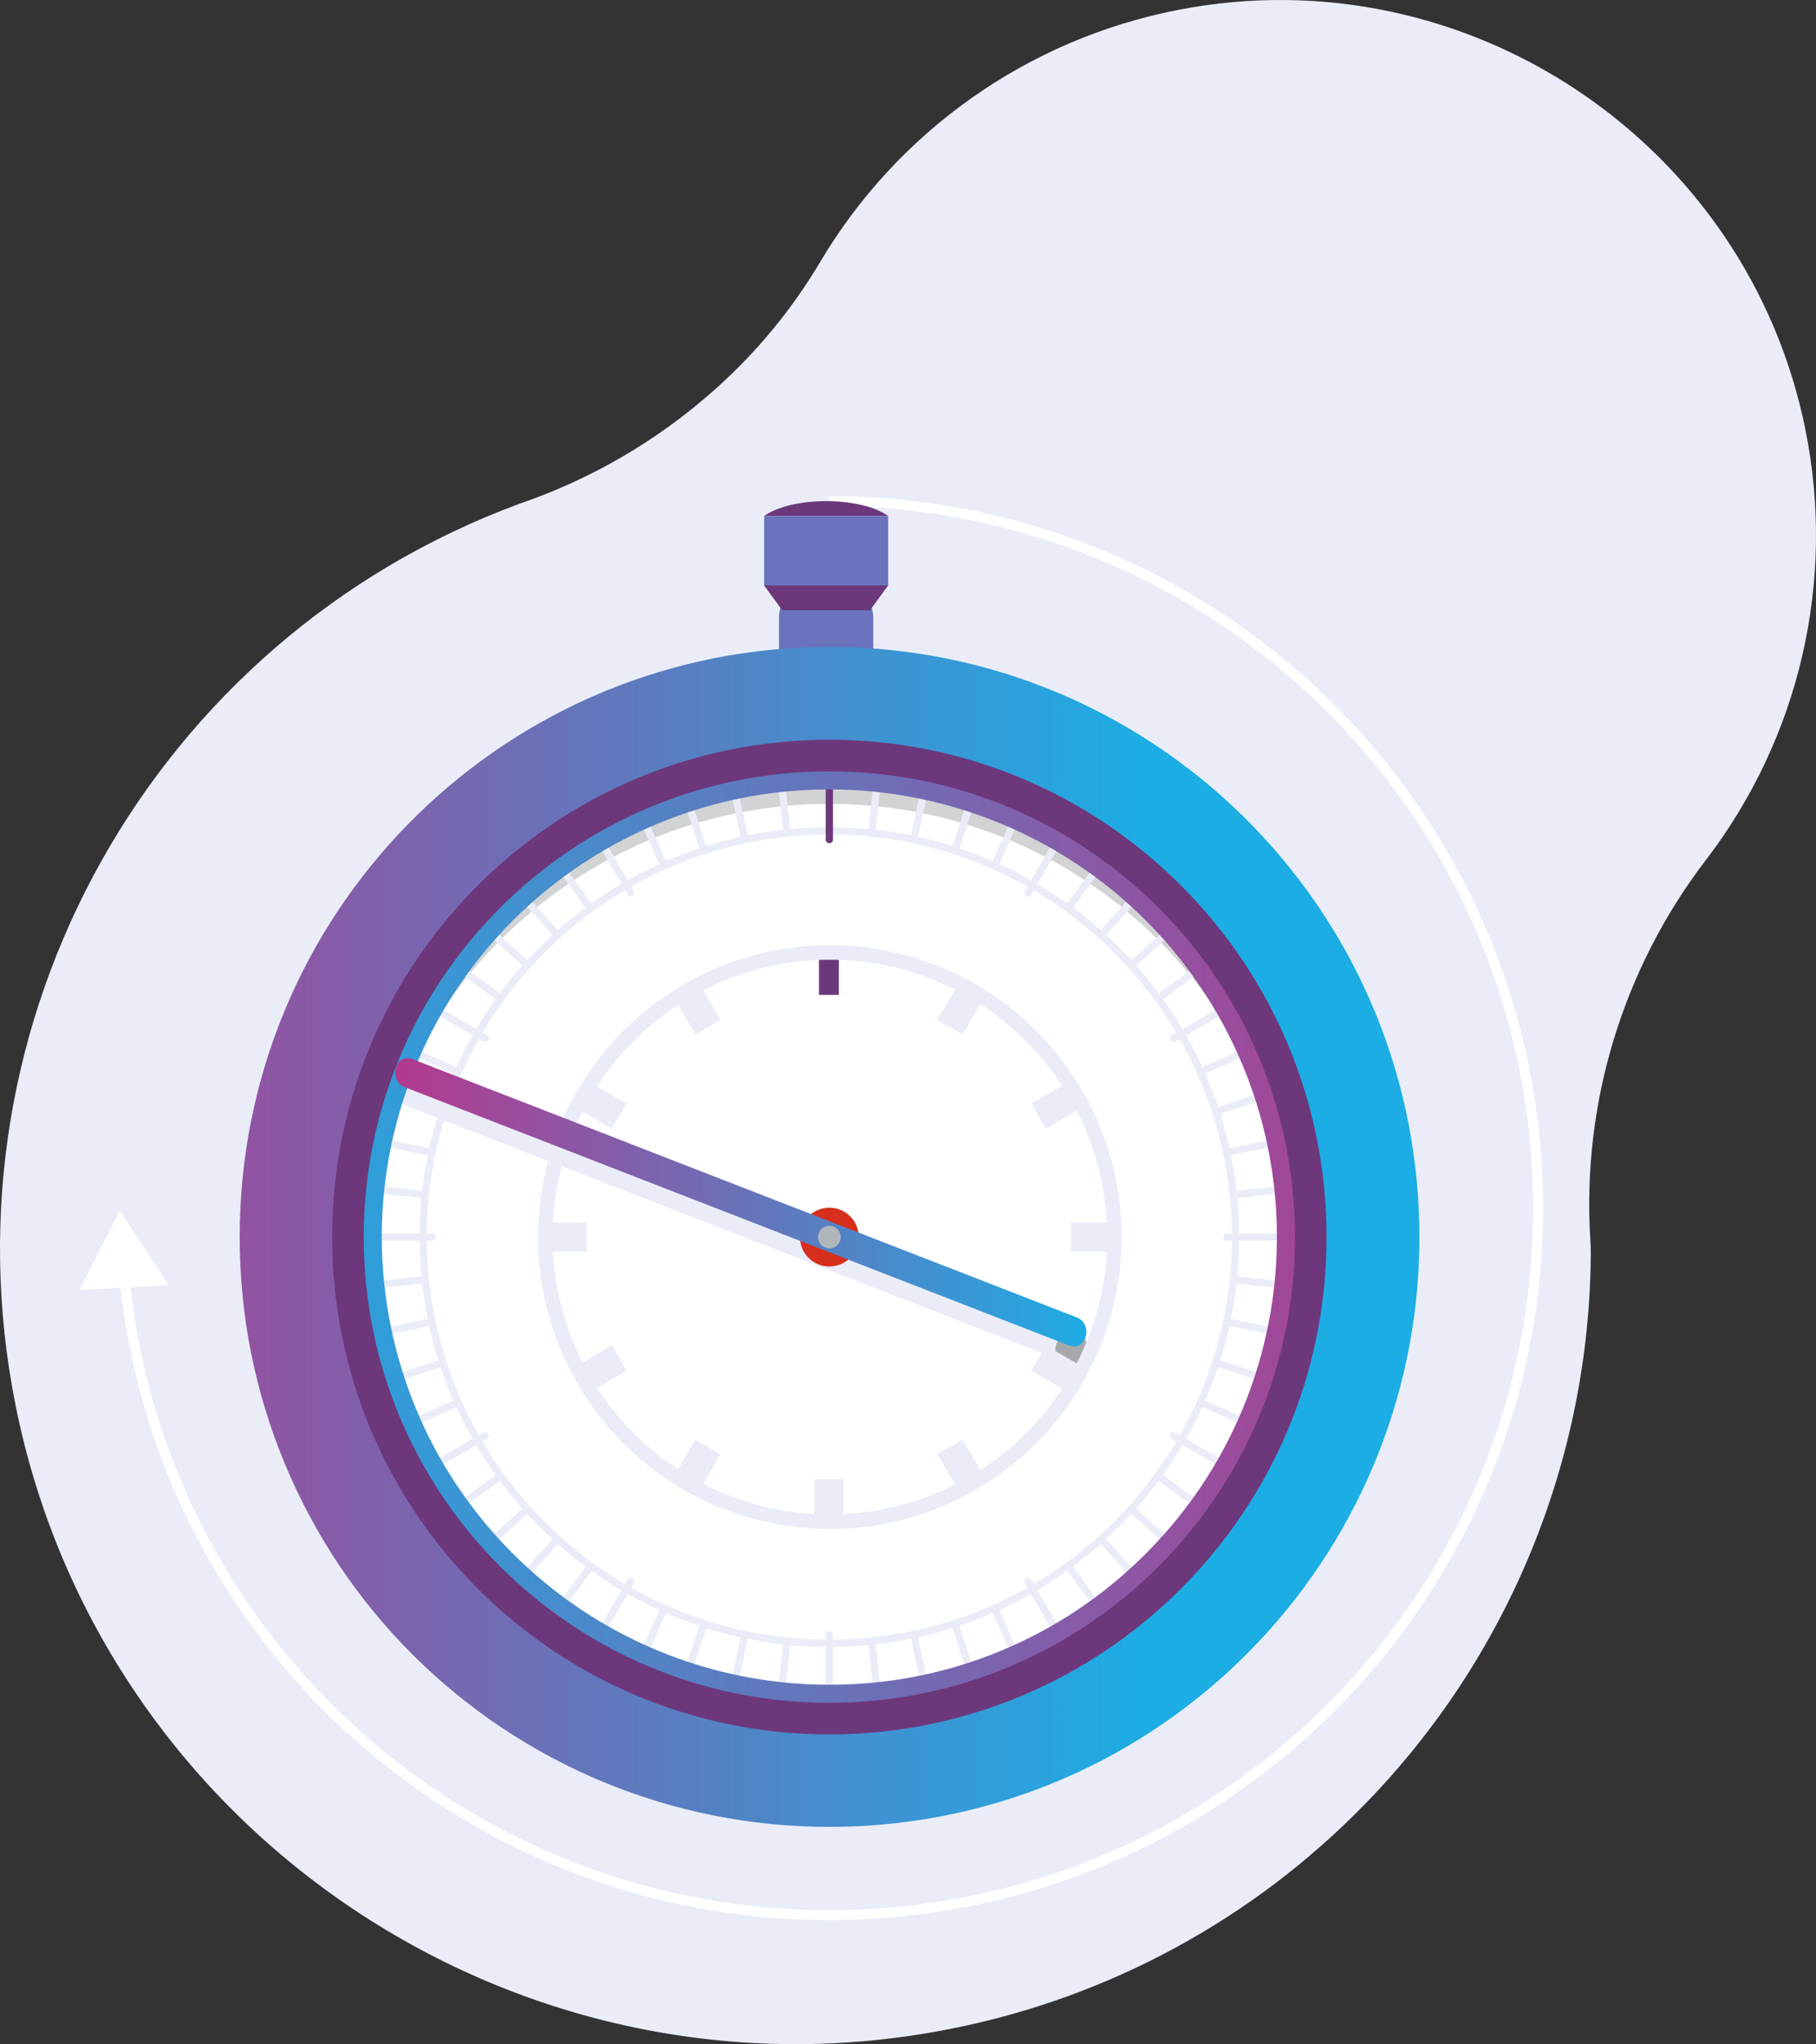 <?xml version="1.0" encoding="UTF-8"?>
<svg width="366px" height="412px" viewBox="0 0 366 412" version="1.1" xmlns="http://www.w3.org/2000/svg" xmlns:xlink="http://www.w3.org/1999/xlink">
    <rect x="0" y="0" width="366" height="412" fill="#333333" stroke="none"/>
    <!-- Generator: Sketch 53.2 (72643) - https://sketchapp.com -->
    <title>jdp_fast_turn</title>
    <desc>Created with Sketch.</desc>
    <defs>
        <linearGradient x1="99.999%" y1="49.998%" x2="0.005%" y2="49.998%" id="linearGradient-1">
            <stop stop-color="#B6378C" offset="0%"></stop>
            <stop stop-color="#1CADE5" offset="100%"></stop>
        </linearGradient>
        <linearGradient x1="-23.727%" y1="50.015%" x2="76.24%" y2="50.015%" id="linearGradient-2">
            <stop stop-color="#B6378C" offset="0%"></stop>
            <stop stop-color="#1CADE5" offset="100%"></stop>
        </linearGradient>
        <linearGradient x1="-0%" y1="50%" x2="100%" y2="50%" id="linearGradient-3">
            <stop stop-color="#B6378C" offset="0%"></stop>
            <stop stop-color="#1CADE5" offset="100%"></stop>
        </linearGradient>
    </defs>
    <g id="Difference" stroke="none" stroke-width="1" fill="none" fill-rule="evenodd">
        <g transform="translate(-894, -1390)" id="3-Fast-Turn-around">
            <g transform="translate(57, 1390)">
                <g id="jdp_fast_turn" transform="translate(837, 0)">
                    <path d="M275.142,363.568 C304.076,333.867 320.372,294.118 320.609,252.664 C320.613,251.832 320.578,250.854 320.51,249.754 C318.821,222.331 327.078,195.218 343.768,173.386 C362.664,148.764 370.003,117.186 363.899,86.761 C352.325,28.747 295.569,-9.317 237.474,1.988 C207.255,7.848 180.985,26.344 165.291,52.811 C160.915,60.17 155.686,66.987 149.713,73.122 C137.241,85.87 121.973,95.543 105.116,101.377 C104.984,101.423 104.856,101.468 104.736,101.513 C30.761,128.844 -12.332,205.896 3.129,283.193 C20.429,369.707 105.193,426.19 191.748,408.88 C223.502,402.582 252.587,386.779 275.142,363.569" id="Path" fill="#EAEDF8" fill-rule="nonzero"></path>
                    <path d="M167.201,101 C244.347,101.005 307.544,162.147 309.93,239.089 C312.317,316.031 253.032,380.956 176.033,385.722 C99.035,390.488 32.162,333.373 25,256.726" id="Path" stroke="#FFFFFF" stroke-width="2"></path>
                    <polygon id="Path" fill="#FFFFFF" fill-rule="nonzero" points="34 259.036 24.163 244 16 260"></polygon>
                    <path d="M167.09,116 L165.91,116 C160.995,116.014 157.014,119.882 157,124.658 L157,141.764 C157,146.526 161.009,135.992 165.91,135.992 L167.09,135.992 C171.991,135.992 176,146.526 176,141.764 L176,124.658 C175.986,119.882 172.005,116.014 167.09,116 L167.09,116 Z" id="Path" fill="#6B73BC" fill-rule="nonzero"></path>
                    <path d="M154,104 C156.465,102.209 161.137,101 166.5,101 C171.863,101 176.535,102.209 179,104 L154,104 Z" id="Path" fill="#6C387B" fill-rule="nonzero"></path>
                    <rect id="Rectangle" fill="#6B73BC" fill-rule="nonzero" transform="translate(166.5, 111) rotate(-180) translate(-166.5, -111) " x="154" y="104" width="25" height="14"></rect>
                    <polygon id="Path" fill="#6C387B" fill-rule="nonzero" points="175.343 123 179 118 154 118 157.657 123"></polygon>
                    <g id="timer" transform="translate(25, 107)">
                        <circle id="Oval" fill="#FFFFFF" fill-rule="nonzero" transform="translate(142.15, 142.336) rotate(-45) translate(-142.15, -142.336) " cx="142.15" cy="142.336" r="100.223"></circle>
                        <path d="M191.984,162.155 L146.903,144.625 L74.665,116.534 L58.168,110.119 C54.648,108.75 53.123,114.421 56.609,115.776 L101.69,133.307 L173.928,161.397 L190.424,167.812 C193.944,169.181 195.469,163.51 191.984,162.155 L191.984,162.155 Z" id="Path" fill="#EAEDF8" fill-rule="nonzero"></path>
                        <path d="M30.862,148.891 C30.862,210.37 80.687,260.209 142.15,260.209 C203.612,260.209 253.438,210.37 253.438,148.891 C253.438,87.412 203.612,37.573 142.15,37.573 C80.688,37.573 30.862,87.412 30.862,148.891 Z M48.31,148.891 C48.31,97.05 90.324,55.025 142.15,55.025 C193.976,55.025 235.99,97.05 235.99,148.891 C235.99,200.731 193.976,242.756 142.15,242.756 C117.262,242.756 93.393,232.867 75.795,215.264 C58.197,197.661 48.31,173.786 48.31,148.891 Z" id="Shape" fill="#D1D3D4" fill-rule="nonzero"></path>
                        <path d="M187.712,164.984 C187.712,166.326 188.52,167.535 189.76,168.049 C190.999,168.563 192.426,168.279 193.374,167.33 C194.323,166.381 194.607,164.954 194.094,163.714 C193.58,162.474 192.371,161.666 191.029,161.666 C189.197,161.666 187.712,163.151 187.712,164.984 Z" id="Path" fill="#A7A9AC" fill-rule="nonzero"></path>
                        <path d="M151.461,60.701 L152.937,46.658 C153.035,45.72 151.568,45.727 151.471,46.658 L149.995,60.701 C149.897,61.639 151.364,61.632 151.461,60.701 Z" id="Path" fill="#EAEDF8" fill-rule="nonzero"></path>
                        <path d="M132.829,238.021 L134.305,223.978 C134.403,223.04 132.936,223.047 132.839,223.978 L131.363,238.021 C131.265,238.959 132.732,238.952 132.829,238.021 Z" id="Path" fill="#EAEDF8" fill-rule="nonzero"></path>
                        <path d="M159.919,62.24 L162.854,48.428 C163.05,47.508 161.637,47.114 161.44,48.038 L158.505,61.85 C158.31,62.771 159.723,63.164 159.919,62.24 L159.919,62.24 Z" id="Path" fill="#EAEDF8" fill-rule="nonzero"></path>
                        <path d="M122.86,236.64 L125.795,222.828 C125.99,221.908 124.577,221.514 124.381,222.439 L121.446,236.251 C121.25,237.171 122.663,237.565 122.86,236.64 Z" id="Path" fill="#EAEDF8" fill-rule="nonzero"></path>
                        <path d="M168.217,64.464 L172.579,51.035 C172.871,50.135 171.456,49.75 171.165,50.645 L166.803,64.074 C166.51,64.974 167.926,65.359 168.217,64.464 L168.217,64.464 Z" id="Path" fill="#EAEDF8" fill-rule="nonzero"></path>
                        <path d="M113.135,234.034 L117.497,220.605 C117.79,219.705 116.374,219.32 116.083,220.215 L111.721,233.644 C111.429,234.544 112.844,234.929 113.135,234.034 L113.135,234.034 Z" id="Path" fill="#EAEDF8" fill-rule="nonzero"></path>
                        <path d="M176.162,67.718 L181.904,54.819 C182.284,53.964 181.021,53.217 180.638,54.078 L174.896,66.978 C174.516,67.833 175.779,68.58 176.162,67.718 Z" id="Path" fill="#EAEDF8" fill-rule="nonzero"></path>
                        <path d="M103.662,230.6 L109.404,217.701 C109.784,216.846 108.521,216.099 108.138,216.96 L102.396,229.86 C102.016,230.715 103.279,231.462 103.662,230.6 Z" id="Path" fill="#EAEDF8" fill-rule="nonzero"></path>
                        <path d="M191.02,76.299 L199.317,64.875 C199.873,64.111 198.601,63.378 198.051,64.135 L189.754,75.559 C189.198,76.323 190.47,77.056 191.02,76.299 L191.02,76.299 Z" id="Path" fill="#EAEDF8" fill-rule="nonzero"></path>
                        <path d="M86.249,220.544 L94.546,209.12 C95.102,208.355 93.83,207.623 93.28,208.38 L84.983,219.804 C84.427,220.568 85.699,221.301 86.249,220.544 Z" id="Path" fill="#EAEDF8" fill-rule="nonzero"></path>
                        <path d="M197.581,81.855 L207.026,71.361 C207.656,70.661 206.623,69.621 205.99,70.324 L196.544,80.818 C195.914,81.517 196.948,82.558 197.581,81.855 Z" id="Path" fill="#EAEDF8" fill-rule="nonzero"></path>
                        <path d="M78.31,214.355 L87.756,203.861 C88.386,203.161 87.352,202.121 86.719,202.824 L77.273,213.318 C76.643,214.017 77.677,215.058 78.31,214.355 Z" id="Path" fill="#EAEDF8" fill-rule="nonzero"></path>
                        <path d="M203.655,87.93 L214.146,78.482 C214.848,77.849 213.809,76.814 213.109,77.445 L202.618,86.893 C201.915,87.526 202.955,88.561 203.655,87.93 Z" id="Path" fill="#EAEDF8" fill-rule="nonzero"></path>
                        <path d="M71.191,207.234 L81.682,197.785 C82.385,197.153 81.345,196.118 80.645,196.748 L70.155,206.197 C69.452,206.83 70.491,207.864 71.191,207.234 L71.191,207.234 Z" id="Path" fill="#EAEDF8" fill-rule="nonzero"></path>
                        <path d="M208.912,94.722 L220.333,86.422 C221.089,85.873 220.358,84.6 219.593,85.156 L208.172,93.456 C207.416,94.005 208.147,95.278 208.912,94.722 L208.912,94.722 Z" id="Path" fill="#EAEDF8" fill-rule="nonzero"></path>
                        <path d="M64.707,199.523 L76.128,191.223 C76.884,190.673 76.153,189.4 75.387,189.956 L63.967,198.256 C63.211,198.806 63.942,200.079 64.707,199.523 Z" id="Path" fill="#EAEDF8" fill-rule="nonzero"></path>
                        <path d="M217.491,109.584 L230.387,103.841 C231.247,103.458 230.502,102.194 229.647,102.575 L216.751,108.318 C215.89,108.701 216.635,109.965 217.491,109.584 Z" id="Path" fill="#EAEDF8" fill-rule="nonzero"></path>
                        <path d="M54.653,182.104 L67.549,176.361 C68.41,175.978 67.665,174.713 66.809,175.094 L53.913,180.838 C53.053,181.221 53.798,182.485 54.653,182.104 Z" id="Path" fill="#EAEDF8" fill-rule="nonzero"></path>
                        <path d="M220.394,117.68 L233.819,113.317 C234.713,113.026 234.331,111.61 233.429,111.902 L220.004,116.266 C219.11,116.556 219.493,117.973 220.394,117.68 L220.394,117.68 Z" id="Path" fill="#EAEDF8" fill-rule="nonzero"></path>
                        <path d="M50.87,172.777 L64.296,168.413 C65.189,168.123 64.807,166.706 63.906,166.999 L50.48,171.362 C49.587,171.653 49.969,173.069 50.87,172.777 Z" id="Path" fill="#EAEDF8" fill-rule="nonzero"></path>
                        <path d="M222.617,125.98 L236.425,123.044 C237.347,122.848 236.957,121.433 236.035,121.629 L222.227,124.565 C221.305,124.761 221.695,126.175 222.617,125.98 Z" id="Path" fill="#EAEDF8" fill-rule="nonzero"></path>
                        <path d="M48.265,163.05 L62.073,160.114 C62.995,159.918 62.605,158.503 61.683,158.699 L47.875,161.635 C46.953,161.831 47.343,163.246 48.265,163.05 Z" id="Path" fill="#EAEDF8" fill-rule="nonzero"></path>
                        <path d="M223.766,134.492 L237.805,133.017 C238.734,132.919 238.744,131.451 237.805,131.55 L223.766,133.026 C222.837,133.123 222.827,134.591 223.766,134.492 Z" id="Path" fill="#EAEDF8" fill-rule="nonzero"></path>
                        <path d="M46.495,153.129 L60.534,151.653 C61.463,151.556 61.473,150.088 60.534,150.187 L46.495,151.663 C45.566,151.76 45.556,153.228 46.495,153.129 Z" id="Path" fill="#EAEDF8" fill-rule="nonzero"></path>
                        <path d="M223.766,151.653 L237.805,153.129 C238.743,153.228 238.736,151.76 237.805,151.662 L223.766,150.187 C222.829,150.088 222.835,151.556 223.766,151.653 Z" id="Path" fill="#EAEDF8" fill-rule="nonzero"></path>
                        <path d="M46.495,133.016 L60.534,134.492 C61.471,134.59 61.464,133.123 60.534,133.025 L46.495,131.55 C45.557,131.451 45.564,132.919 46.495,133.016 Z" id="Path" fill="#EAEDF8" fill-rule="nonzero"></path>
                        <path d="M222.228,160.114 L236.036,163.049 C236.956,163.245 237.35,161.832 236.426,161.635 L222.618,158.699 C221.697,158.504 221.304,159.917 222.228,160.114 Z" id="Path" fill="#EAEDF8" fill-rule="nonzero"></path>
                        <path d="M47.875,123.044 L61.683,125.98 C62.603,126.175 62.997,124.762 62.073,124.565 L48.265,121.629 C47.344,121.434 46.951,122.847 47.875,123.044 Z" id="Path" fill="#EAEDF8" fill-rule="nonzero"></path>
                        <path d="M220.004,168.413 L233.43,172.777 C234.329,173.069 234.714,171.653 233.819,171.362 L220.394,166.999 C219.494,166.706 219.109,168.122 220.004,168.413 L220.004,168.413 Z" id="Path" fill="#EAEDF8" fill-rule="nonzero"></path>
                        <path d="M50.48,113.316 L63.906,117.68 C64.805,117.972 65.191,116.557 64.296,116.266 L50.87,111.902 C49.971,111.61 49.585,113.026 50.48,113.316 Z" id="Path" fill="#EAEDF8" fill-rule="nonzero"></path>
                        <path d="M216.751,176.361 L229.647,182.104 C230.501,182.485 231.248,181.221 230.387,180.838 L217.491,175.094 C216.636,174.714 215.889,175.977 216.751,176.361 Z" id="Path" fill="#EAEDF8" fill-rule="nonzero"></path>
                        <path d="M53.913,103.841 L66.809,109.584 C67.664,109.965 68.411,108.701 67.549,108.318 L54.653,102.575 C53.799,102.194 53.052,103.457 53.913,103.841 Z" id="Path" fill="#EAEDF8" fill-rule="nonzero"></path>
                        <path d="M208.172,191.223 L219.593,199.523 C220.357,200.078 221.09,198.806 220.333,198.256 L208.912,189.956 C208.148,189.401 207.415,190.673 208.172,191.223 Z" id="Path" fill="#EAEDF8" fill-rule="nonzero"></path>
                        <path d="M63.967,86.422 L75.387,94.722 C76.152,95.278 76.884,94.006 76.128,93.456 L64.707,85.156 C63.943,84.6 63.21,85.872 63.967,86.422 Z" id="Path" fill="#EAEDF8" fill-rule="nonzero"></path>
                        <path d="M202.618,197.785 L213.108,207.234 C213.808,207.864 214.848,206.83 214.145,206.197 L203.655,196.748 C202.955,196.118 201.915,197.152 202.618,197.785 L202.618,197.785 Z" id="Path" fill="#EAEDF8" fill-rule="nonzero"></path>
                        <path d="M70.154,78.482 L80.645,87.93 C81.345,88.56 82.385,87.526 81.682,86.893 L71.191,77.445 C70.492,76.815 69.452,77.849 70.155,78.482 L70.154,78.482 Z" id="Path" fill="#EAEDF8" fill-rule="nonzero"></path>
                        <path d="M196.544,203.861 L205.99,214.355 C206.623,215.058 207.657,214.018 207.027,213.318 L197.581,202.824 C196.948,202.121 195.914,203.161 196.544,203.861 L196.544,203.861 Z" id="Path" fill="#EAEDF8" fill-rule="nonzero"></path>
                        <path d="M77.273,71.361 L86.719,81.855 C87.352,82.558 88.386,81.518 87.756,80.818 L78.31,70.324 C77.677,69.621 76.643,70.661 77.273,71.361 L77.273,71.361 Z" id="Path" fill="#EAEDF8" fill-rule="nonzero"></path>
                        <path d="M189.754,209.12 L198.051,220.544 C198.601,221.3 199.873,220.569 199.317,219.803 L191.02,208.38 C190.471,207.623 189.198,208.355 189.754,209.12 L189.754,209.12 Z" id="Path" fill="#EAEDF8" fill-rule="nonzero"></path>
                        <path d="M84.982,64.875 L93.28,76.299 C93.829,77.055 95.102,76.324 94.546,75.559 L86.249,64.135 C85.7,63.379 84.427,64.11 84.983,64.875 L84.982,64.875 Z" id="Path" fill="#EAEDF8" fill-rule="nonzero"></path>
                        <path d="M174.896,217.701 L180.638,230.6 C181.021,231.461 182.285,230.716 181.904,229.86 L176.162,216.96 C175.779,216.1 174.515,216.845 174.896,217.701 Z" id="Path" fill="#EAEDF8" fill-rule="nonzero"></path>
                        <path d="M102.396,54.819 L108.138,67.718 C108.521,68.579 109.785,67.834 109.404,66.978 L103.662,54.078 C103.279,53.218 102.015,53.963 102.396,54.819 Z" id="Path" fill="#EAEDF8" fill-rule="nonzero"></path>
                        <path d="M166.803,220.605 L171.165,234.034 C171.455,234.928 172.872,234.545 172.579,233.644 L168.217,220.215 C167.926,219.321 166.51,219.703 166.803,220.605 L166.803,220.605 Z" id="Path" fill="#EAEDF8" fill-rule="nonzero"></path>
                        <path d="M111.721,51.035 L116.083,64.464 C116.374,65.358 117.79,64.975 117.497,64.074 L113.135,50.645 C112.845,49.751 111.428,50.133 111.721,51.035 Z" id="Path" fill="#EAEDF8" fill-rule="nonzero"></path>
                        <path d="M158.505,222.828 L161.44,236.64 C161.636,237.563 163.05,237.173 162.854,236.251 L159.919,222.438 C159.723,221.516 158.309,221.906 158.505,222.828 L158.505,222.828 Z" id="Path" fill="#EAEDF8" fill-rule="nonzero"></path>
                        <path d="M149.995,223.978 L151.47,238.021 C151.568,238.95 153.035,238.96 152.936,238.021 L151.461,223.978 C151.364,223.048 149.896,223.038 149.995,223.978 Z" id="Path" fill="#EAEDF8" fill-rule="nonzero"></path>
                        <path d="M131.363,46.658 L132.838,60.701 C132.936,61.63 134.403,61.64 134.304,60.701 L132.829,46.658 C132.731,45.729 131.264,45.719 131.363,46.658 Z" id="Path" fill="#EAEDF8" fill-rule="nonzero"></path>
                        <path d="M121.446,48.428 L124.381,62.24 C124.577,63.162 125.991,62.772 125.795,61.85 L122.86,48.038 C122.663,47.116 121.25,47.506 121.446,48.428 Z" id="Path" fill="#EAEDF8" fill-rule="nonzero"></path>
                        <path d="M142.15,224.952 C96.534,224.952 59.556,187.963 59.557,142.335 C59.557,96.707 96.536,59.718 142.151,59.719 C187.767,59.719 224.745,96.708 224.745,142.336 C224.693,187.943 187.744,224.901 142.15,224.952 Z M142.15,61.186 C97.344,61.186 61.023,97.518 61.023,142.336 C61.023,187.153 97.345,223.485 142.15,223.485 C186.956,223.486 223.278,187.154 223.278,142.336 C223.227,97.539 186.935,61.237 142.15,61.186 L142.15,61.186 Z" id="Shape" fill="#EAEDF8" fill-rule="nonzero"></path>
                        <path d="M142.883,62.247 L142.883,48.47 C142.868,48.076 142.544,47.765 142.15,47.765 C141.756,47.765 141.432,48.076 141.417,48.47 L141.417,62.247 C141.432,62.641 141.756,62.953 142.15,62.953 C142.544,62.953 142.868,62.641 142.883,62.247 L142.883,62.247 Z" id="Path" fill="#6C387B" fill-rule="nonzero"></path>
                        <path d="M142.883,236.209 L142.883,222.432 C142.868,222.038 142.544,221.726 142.15,221.726 C141.756,221.726 141.432,222.038 141.417,222.432 L141.417,236.209 C141.432,236.603 141.756,236.914 142.15,236.914 C142.544,236.914 142.868,236.603 142.883,236.209 L142.883,236.209 Z" id="Path" fill="#EAEDF8" fill-rule="nonzero"></path>
                        <path d="M182.818,73.348 L189.705,61.416 C189.893,61.068 189.771,60.634 189.429,60.434 C189.088,60.235 188.65,60.342 188.439,60.676 L181.552,72.607 C181.364,72.956 181.486,73.39 181.828,73.589 C182.169,73.789 182.607,73.682 182.818,73.348 L182.818,73.348 Z" id="Path" fill="#EAEDF8" fill-rule="nonzero"></path>
                        <path d="M95.861,224.003 L102.748,212.071 C102.936,211.723 102.814,211.289 102.472,211.089 C102.131,210.89 101.693,210.997 101.482,211.331 L94.595,223.262 C94.407,223.611 94.529,224.045 94.871,224.244 C95.212,224.444 95.65,224.337 95.861,224.003 Z" id="Path" fill="#EAEDF8" fill-rule="nonzero"></path>
                        <path d="M211.863,102.927 L223.791,96.038 C224.125,95.827 224.232,95.388 224.033,95.047 C223.833,94.706 223.399,94.584 223.051,94.771 L211.123,101.66 C210.789,101.871 210.682,102.309 210.881,102.651 C211.081,102.992 211.515,103.114 211.863,102.927 Z" id="Path" fill="#EAEDF8" fill-rule="nonzero"></path>
                        <path d="M61.249,189.908 L73.177,183.019 C73.512,182.808 73.619,182.37 73.419,182.028 C73.22,181.686 72.785,181.564 72.437,181.753 L60.509,188.641 C60.175,188.853 60.068,189.291 60.267,189.632 C60.467,189.974 60.901,190.096 61.249,189.908 L61.249,189.908 Z" id="Path" fill="#EAEDF8" fill-rule="nonzero"></path>
                        <path d="M222.22,143.073 L235.994,143.073 C236.387,143.057 236.699,142.734 236.699,142.339 C236.699,141.945 236.387,141.621 235.994,141.606 L222.22,141.606 C221.827,141.621 221.515,141.945 221.515,142.339 C221.515,142.734 221.827,143.057 222.22,143.073 L222.22,143.073 Z" id="Path" fill="#EAEDF8" fill-rule="nonzero"></path>
                        <path d="M48.306,143.073 L62.08,143.073 C62.473,143.057 62.785,142.734 62.785,142.339 C62.785,141.945 62.473,141.621 62.08,141.606 L48.306,141.606 C47.913,141.621 47.601,141.945 47.601,142.339 C47.601,142.734 47.913,143.057 48.306,143.073 Z" id="Path" fill="#EAEDF8" fill-rule="nonzero"></path>
                        <path d="M211.123,183.019 L223.051,189.908 C223.399,190.096 223.833,189.974 224.033,189.632 C224.232,189.291 224.125,188.853 223.791,188.641 L211.863,181.753 C211.515,181.565 211.081,181.687 210.881,182.028 C210.682,182.37 210.789,182.808 211.123,183.019 L211.123,183.019 Z" id="Path" fill="#EAEDF8" fill-rule="nonzero"></path>
                        <path d="M60.509,96.038 L72.437,102.927 C72.785,103.115 73.22,102.993 73.419,102.651 C73.619,102.31 73.512,101.871 73.177,101.66 L61.249,94.771 C60.901,94.584 60.467,94.706 60.267,95.047 C60.068,95.388 60.175,95.827 60.509,96.038 L60.509,96.038 Z" id="Path" fill="#EAEDF8" fill-rule="nonzero"></path>
                        <path d="M181.552,212.071 L188.439,224.003 C188.65,224.337 189.088,224.444 189.429,224.244 C189.771,224.045 189.893,223.611 189.705,223.262 L182.818,211.331 C182.607,210.997 182.169,210.89 181.828,211.089 C181.486,211.289 181.364,211.723 181.552,212.071 Z" id="Path" fill="#EAEDF8" fill-rule="nonzero"></path>
                        <path d="M94.595,61.416 L101.482,73.348 C101.693,73.682 102.131,73.789 102.472,73.589 C102.814,73.39 102.936,72.956 102.748,72.607 L95.861,60.676 C95.65,60.342 95.212,60.235 94.871,60.434 C94.529,60.634 94.407,61.068 94.595,61.416 L94.595,61.416 Z" id="Path" fill="#EAEDF8" fill-rule="nonzero"></path>
                        <path d="M142.06,93.526 L142.06,85.13" id="Path" stroke="#6C387B" stroke-width="4"></path>
                        <rect id="Rectangle" fill="#EAEDF8" fill-rule="nonzero" x="139.128" y="191.152" width="5.865" height="8.398"></rect>
                        <polygon id="Rectangle" fill="#EAEDF8" fill-rule="nonzero" transform="translate(168.559, 96.431) rotate(-60.005) translate(-168.559, -96.431) " points="164.361 93.498 172.757 93.497 172.756 99.363 164.36 99.364"></polygon>
                        <polygon id="Rectangle" fill="#EAEDF8" fill-rule="nonzero" transform="translate(115.562, 188.249) rotate(-60.005) translate(-115.562, -188.249) " points="111.364 185.316 119.761 185.315 119.76 191.182 111.364 191.183"></polygon>
                        <polygon id="Rectangle" fill="#EAEDF8" fill-rule="nonzero" transform="translate(187.957, 115.834) rotate(-30.009) translate(-187.957, -115.834) " points="183.76 112.902 192.155 112.901 192.155 118.765 183.759 118.766"></polygon>
                        <polygon id="Rectangle" fill="#EAEDF8" fill-rule="nonzero" transform="translate(96.164, 168.845) rotate(-29.995) translate(-96.164, -168.845) " points="91.967 165.912 100.362 165.911 100.361 171.778 91.966 171.779"></polygon>
                        <rect id="Rectangle" fill="#EAEDF8" fill-rule="nonzero" x="190.86" y="139.406" width="8.394" height="5.867"></rect>
                        <rect id="Rectangle" fill="#EAEDF8" fill-rule="nonzero" x="84.866" y="139.406" width="8.394" height="5.867"></rect>
                        <polygon id="Rectangle" fill="#EAEDF8" fill-rule="nonzero" transform="translate(187.957, 168.845) rotate(-60.002) translate(-187.957, -168.845) " points="185.024 164.648 190.891 164.647 190.89 173.042 185.023 173.043"></polygon>
                        <polygon id="Rectangle" fill="#EAEDF8" fill-rule="nonzero" transform="translate(96.164, 115.834) rotate(-59.993) translate(-96.164, -115.834) " points="93.232 111.636 99.097 111.635 99.096 120.031 93.231 120.032"></polygon>
                        <polygon id="Rectangle" fill="#EAEDF8" fill-rule="nonzero" transform="translate(168.558, 188.249) rotate(-29.998) translate(-168.558, -188.249) " points="165.626 184.052 171.492 184.051 171.491 192.447 165.625 192.448"></polygon>
                        <polygon id="Rectangle" fill="#EAEDF8" fill-rule="nonzero" transform="translate(115.56, 96.417) rotate(-30.001) translate(-115.56, -96.417) " points="112.627 92.219 118.493 92.219 118.492 100.615 112.626 100.615"></polygon>
                        <path d="M142.249,201.171 C118.458,201.171 97.01,186.837 87.906,164.851 C78.802,142.866 83.834,117.56 100.656,100.733 C117.479,83.906 142.778,78.872 164.757,87.979 C186.737,97.086 201.068,118.539 201.067,142.336 C201.03,174.814 174.718,201.134 142.249,201.171 L142.249,201.171 Z M142.249,86.433 C119.644,86.433 99.266,100.053 90.615,120.942 C81.964,141.831 86.745,165.876 102.729,181.864 C118.713,197.852 142.751,202.635 163.634,193.983 C184.518,185.33 198.135,164.946 198.135,142.336 C198.1,111.476 173.099,86.469 142.249,86.433 L142.249,86.433 Z" id="Shape" fill="#EAEDF8" fill-rule="nonzero"></path>
                        <path d="M29.042,142.336 C29.042,79.851 79.682,29.197 142.15,29.197 C204.618,29.197 255.258,79.851 255.258,142.336 C255.258,204.82 204.618,255.474 142.15,255.474 C79.712,255.404 29.113,204.791 29.042,142.336 L29.042,142.336 Z M50.13,142.336 C50.13,193.171 91.329,234.38 142.15,234.38 C192.971,234.38 234.169,193.171 234.169,142.336 C234.169,91.501 192.971,50.291 142.15,50.291 C91.353,50.348 50.188,91.525 50.13,142.336 L50.13,142.336 Z" id="Shape" fill="#6C387B" fill-rule="nonzero"></path>
                        <path d="M142.15,31.018 C187.162,31.018 227.741,58.14 244.966,99.737 C262.191,141.333 252.67,189.213 220.842,221.05 C189.014,252.887 141.147,262.41 99.562,245.18 C57.976,227.95 30.862,187.36 30.862,142.336 C30.862,80.856 80.688,31.018 142.15,31.018 L142.15,31.018 Z M142.15,236.202 C193.976,236.202 235.99,194.177 235.99,142.336 C235.99,90.496 193.976,48.471 142.15,48.471 C90.324,48.471 48.31,90.496 48.31,142.336 C48.31,194.177 90.324,236.202 142.15,236.202 L142.15,236.202 Z M142.15,27.376 C87.321,27.376 40.127,66.118 29.431,119.908 C18.734,173.699 47.514,227.556 98.169,248.544 C148.825,269.532 207.248,251.805 237.709,206.204 C268.17,160.602 262.186,99.828 223.416,61.047 C201.91,39.418 172.647,27.293 142.15,27.376 L142.15,27.376 Z M142.15,232.56 C99.118,232.56 62.079,202.154 53.684,159.938 C45.289,117.721 67.876,75.452 107.632,58.98 C147.389,42.508 193.241,56.421 217.148,92.211 C241.055,128 236.359,175.698 205.931,206.134 C189.052,223.11 166.086,232.625 142.15,232.56 L142.15,232.56 Z" id="Shape" fill="url(#linearGradient-1)" fill-rule="nonzero"></path>
                        <path d="M23.309,142.334 C23.283,173.87 35.796,204.121 58.089,226.42 C80.382,248.719 110.625,261.235 142.152,261.209 C144.686,261.209 147.205,261.129 149.695,260.976 C214.251,256.891 263.694,201.927 260.965,137.282 C258.235,72.637 204.334,22.039 139.664,23.413 C74.994,24.788 23.29,77.631 23.309,142.334 Z M41.941,142.334 C41.941,86.974 86.807,42.096 142.152,42.096 C197.496,42.096 242.362,86.974 242.362,142.334 C242.362,197.694 197.496,242.572 142.152,242.572 C86.807,242.571 41.942,197.693 41.941,142.334 Z" id="Shape" fill="url(#linearGradient-2)" fill-rule="nonzero"></path>
                        <ellipse id="Oval" fill="#D62F1C" fill-rule="nonzero" cx="142.15" cy="142.336" rx="5.927" ry="5.929"></ellipse>
                        <path d="M191.984,158.513 L146.903,140.983 L74.665,112.893 L58.168,106.478 C54.648,105.109 53.123,110.779 56.609,112.135 L101.69,129.665 L173.928,157.755 L190.424,164.17 C193.944,165.539 195.469,159.868 191.983,158.513 L191.984,158.513 Z" id="Path" fill="url(#linearGradient-3)" fill-rule="nonzero"></path>
                        <path d="M144.433,142.336 C144.433,141.412 143.877,140.579 143.024,140.226 C142.17,139.873 141.189,140.068 140.536,140.721 C139.883,141.374 139.687,142.356 140.041,143.21 C140.394,144.063 141.227,144.619 142.15,144.619 C143.411,144.619 144.433,143.597 144.433,142.336 L144.433,142.336 Z" id="Path" fill="#B1B6BC" fill-rule="nonzero"></path>
                    </g>
                </g>
            </g>
        </g>
    </g>
</svg>